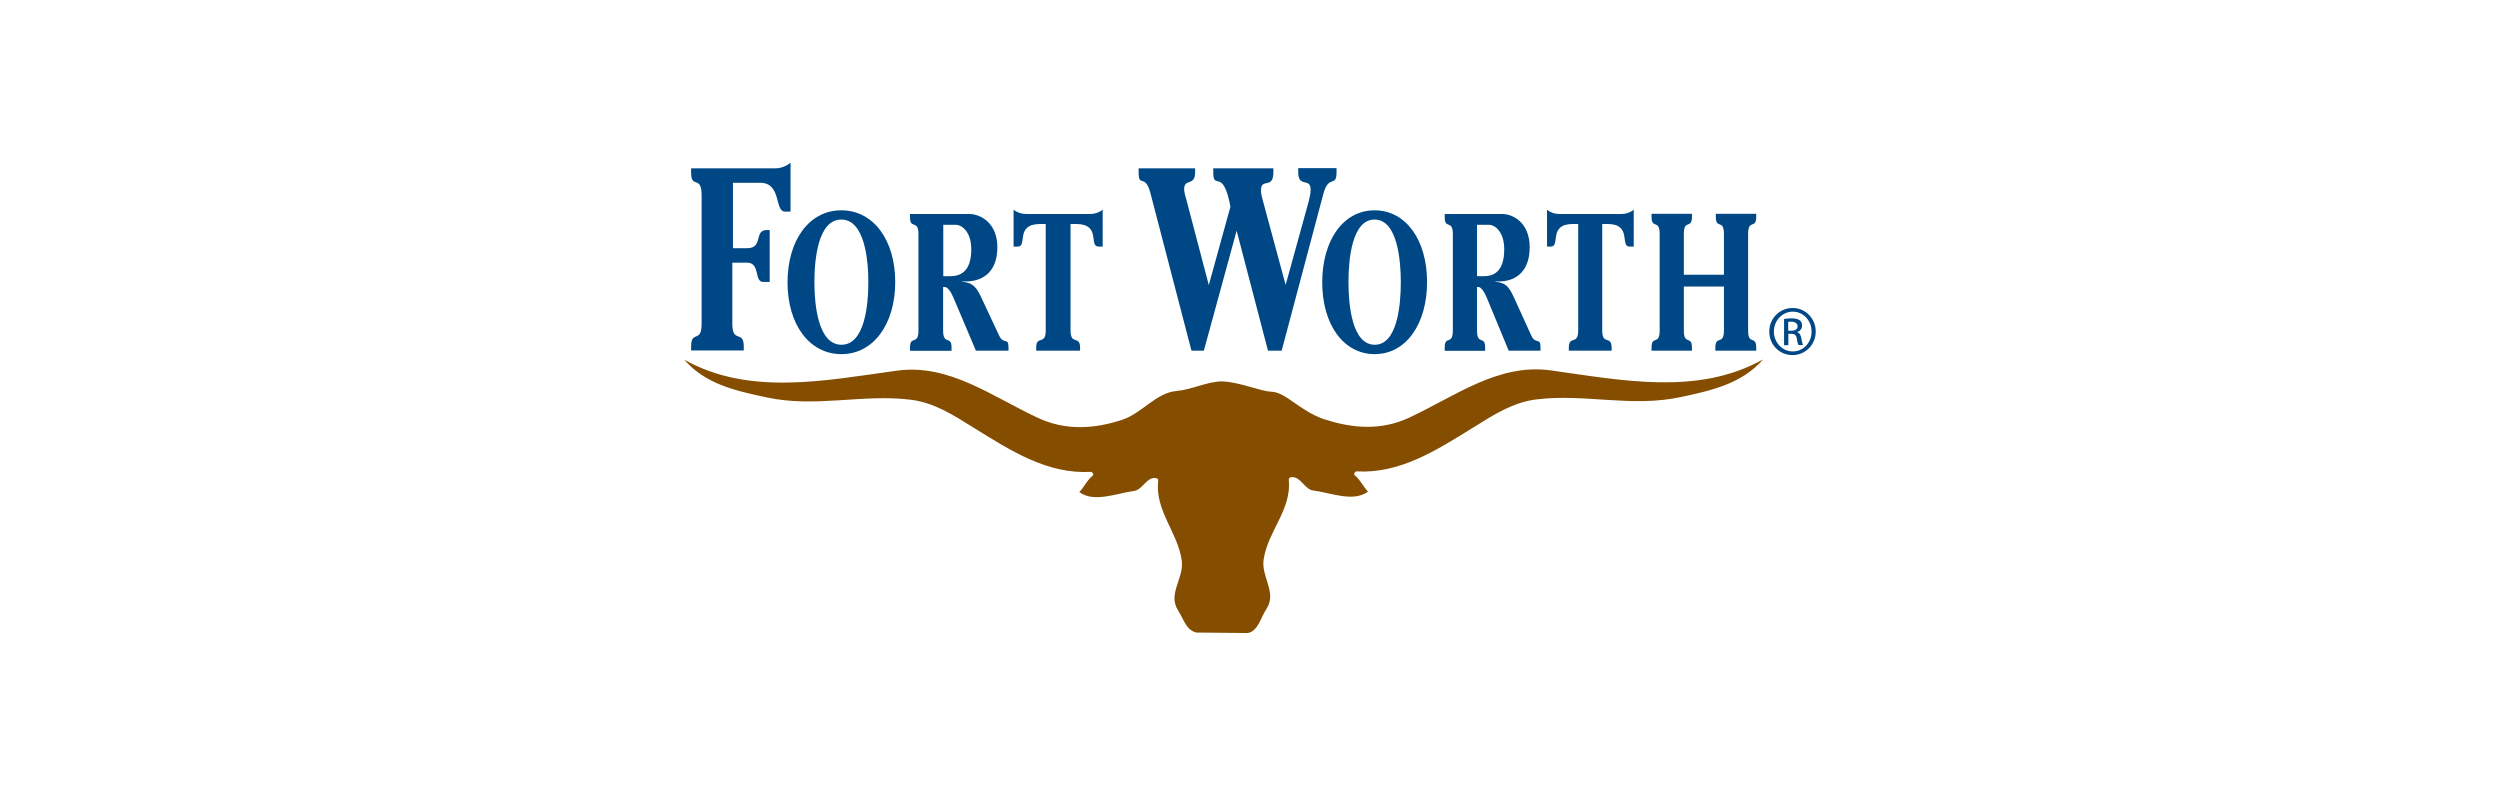 <svg width="220" height="70" viewBox="0 0 220 70" fill="none" xmlns="http://www.w3.org/2000/svg">
<path d="M64.514 16.086H66.908C68.798 16.086 68.14 18.62 69.078 18.62H69.568V14.308C69.19 14.644 68.686 14.812 68.238 14.812H60.818V15.218C60.818 15.904 61.042 15.974 61.28 16.058C61.504 16.142 61.742 16.268 61.742 17.178V28.476C61.742 30.282 60.818 28.98 60.818 30.506V30.842H65.452V30.506C65.452 28.98 64.444 30.282 64.444 28.476V23.114H65.732C66.936 23.114 66.334 24.808 67.16 24.808H67.734V20.244H67.468C66.334 20.244 67.188 21.84 65.76 21.84H64.5V16.086H64.514Z" fill="#004785"/>
<path fill-rule="evenodd" clip-rule="evenodd" d="M74.048 31.164C76.876 31.164 78.78 28.504 78.78 24.822C78.78 21.14 76.876 18.508 74.034 18.508C71.192 18.508 69.302 21.168 69.302 24.85C69.302 28.532 71.206 31.164 74.048 31.164ZM74.048 30.338C71.976 30.338 71.668 26.782 71.668 24.822C71.668 22.862 71.976 19.32 74.034 19.32C76.092 19.32 76.414 22.876 76.414 24.836C76.414 26.796 76.106 30.338 74.048 30.338Z" fill="#004785"/>
<path fill-rule="evenodd" clip-rule="evenodd" d="M83.008 19.782H84.142C84.562 19.782 85.472 20.314 85.472 21.938C85.472 23.982 84.436 24.304 83.624 24.304H83.008V19.782ZM83.008 25.256H83.12C83.54 25.256 83.862 26.096 84.058 26.558L85.878 30.856H88.748V30.548C88.748 29.652 88.314 30.366 87.922 29.526L86.452 26.39C85.962 25.326 85.682 24.878 84.66 24.794V24.766H85.01C86.228 24.766 87.768 24.15 87.768 21.756C87.768 19.586 86.242 18.83 85.29 18.83H80.082V19.138C80.082 20.202 80.824 19.292 80.824 20.608V29.092C80.824 30.408 80.082 29.498 80.082 30.562V30.87H83.736V30.562C83.736 29.498 82.994 30.408 82.994 29.092V25.27L83.008 25.256Z" fill="#004785"/>
<path d="M89.196 21.7H89.56C90.456 21.7 89.294 19.712 91.534 19.712H92.024V29.078C92.024 30.436 91.184 29.456 91.184 30.604V30.856H95.048V30.604C95.048 29.456 94.208 30.436 94.208 29.078V19.712H94.698C96.938 19.712 95.776 21.7 96.672 21.7H97.036V18.452C96.728 18.704 96.322 18.83 95.972 18.83H90.26C89.91 18.83 89.49 18.704 89.196 18.452V21.7Z" fill="#004785"/>
<path d="M117.588 14.798H114.242V15.134C114.242 16.59 115.334 15.568 115.334 16.688C115.334 17.08 115.222 17.514 115.124 17.878L113.136 25.074L111.162 17.766C111.078 17.43 110.966 17.122 110.966 16.744C110.966 15.596 112.058 16.716 112.058 15.148V14.812H106.766V15.148C106.766 16.856 107.62 14.644 108.278 18.186L106.374 25.088L104.4 17.57C104.33 17.318 104.204 16.926 104.204 16.66C104.204 15.638 105.17 16.45 105.17 15.148V14.812H100.2V15.148C100.2 16.604 100.774 15.176 101.25 17.038L104.848 30.856H105.94L108.824 20.3L111.582 30.856H112.786L116.454 17.066C116.916 15.302 117.616 16.562 117.616 15.148V14.812L117.588 14.798Z" fill="#004785"/>
<path fill-rule="evenodd" clip-rule="evenodd" d="M120.976 31.164C123.734 31.164 125.582 28.504 125.582 24.822C125.582 21.14 123.734 18.508 120.962 18.508C118.19 18.508 116.356 21.168 116.356 24.85C116.356 28.532 118.204 31.164 120.976 31.164ZM120.976 30.338C118.96 30.338 118.666 26.782 118.666 24.822C118.666 22.862 118.96 19.32 120.962 19.32C122.964 19.32 123.272 22.876 123.272 24.836C123.272 26.796 122.978 30.338 120.976 30.338Z" fill="#004785"/>
<path fill-rule="evenodd" clip-rule="evenodd" d="M129.964 19.782H131.07C131.476 19.782 132.372 20.314 132.372 21.938C132.372 23.982 131.364 24.304 130.58 24.304H129.978V19.782H129.964ZM129.964 25.256H130.076C130.482 25.256 130.79 26.096 130.986 26.558L132.764 30.856H135.564V30.548C135.564 29.652 135.144 30.366 134.752 29.526L133.324 26.39C132.848 25.326 132.582 24.878 131.574 24.794V24.766H131.924C133.1 24.766 134.612 24.15 134.612 21.756C134.612 19.586 133.128 18.83 132.204 18.83H127.136V19.138C127.136 20.202 127.85 19.292 127.85 20.608V29.092C127.85 30.408 127.136 29.498 127.136 30.562V30.87H130.692V30.562C130.692 29.498 129.978 30.408 129.978 29.092V25.27L129.964 25.256Z" fill="#004785"/>
<path d="M136.11 21.7H136.474C137.342 21.7 136.222 19.712 138.406 19.712H138.882V29.078C138.882 30.436 138.056 29.456 138.056 30.604V30.856H141.822V30.604C141.822 29.456 140.996 30.436 140.996 29.078V19.712H141.472C143.656 19.712 142.522 21.7 143.404 21.7H143.768V18.452C143.474 18.704 143.068 18.83 142.732 18.83H137.174C136.824 18.83 136.432 18.704 136.138 18.452V21.7H136.11Z" fill="#004785"/>
<path d="M148.178 24.178V20.594C148.178 19.236 148.892 20.216 148.892 19.068V18.816H145.336V19.068C145.336 20.216 146.05 19.236 146.05 20.594V29.078C146.05 30.436 145.336 29.456 145.336 30.604V30.856H148.892V30.604C148.892 29.456 148.178 30.436 148.178 29.078V25.214H151.706V29.078C151.706 30.436 150.95 29.456 150.95 30.604V30.856H154.548V30.604C154.548 29.456 153.834 30.436 153.834 29.078V20.594C153.834 19.236 154.548 20.216 154.548 19.068V18.816H150.992V19.068C150.992 20.216 151.706 19.236 151.706 20.594V24.178H148.178Z" fill="#004785"/>
<path d="M107.62 33.558C106.22 33.558 104.932 34.286 103.504 34.412C101.74 34.566 100.466 36.386 98.744 36.946C96.308 37.744 93.802 37.912 91.38 36.792C87.32 34.916 83.526 31.976 78.92 32.62C72.592 33.488 65.942 34.86 60.216 31.654C62.092 33.824 64.78 34.398 67.468 34.972C71.794 35.896 75.812 34.664 80.096 35.168C82.196 35.42 83.876 36.512 85.738 37.674C88.972 39.676 92.164 41.734 95.986 41.524C96.126 41.524 96.294 41.748 96.154 41.86C95.636 42.28 95.412 42.854 94.978 43.302C96.266 44.268 98.296 43.4 99.794 43.204C100.354 43.134 100.704 42.448 101.222 42.154C101.418 42.042 101.95 41.986 101.922 42.294C101.614 44.94 103.658 46.844 103.994 49.336C104.204 50.904 102.734 52.248 103.672 53.718C104.176 54.502 104.358 55.426 105.268 55.664L109.832 55.706C110.742 55.482 110.924 54.376 111.442 53.592C112.408 52.15 110.952 50.764 111.204 49.21C111.582 46.718 113.668 44.87 113.416 42.21C113.388 41.902 113.92 41.972 114.116 42.084C114.648 42.392 114.984 43.078 115.53 43.162H115.572C117.084 43.358 119.1 44.226 120.388 43.26C119.954 42.826 119.73 42.238 119.212 41.818C119.086 41.706 119.254 41.482 119.38 41.482C123.202 41.692 126.394 39.634 129.628 37.632C131.476 36.484 133.17 35.378 135.27 35.14C139.54 34.636 143.558 35.868 147.898 34.944C150.586 34.37 153.274 33.782 155.15 31.626C149.424 34.832 142.774 33.474 136.446 32.592C131.826 31.962 128.032 34.888 123.986 36.764C121.578 37.884 119.072 37.716 116.622 36.918H116.58C114.284 36.12 113.206 34.524 111.862 34.468C110.91 34.426 109.034 33.614 107.634 33.572L107.62 33.558Z" fill="#844D00"/>
<path d="M157.754 27.104C158.888 27.104 159.784 28.028 159.784 29.176C159.784 30.324 158.888 31.248 157.74 31.248C156.592 31.248 155.696 30.338 155.696 29.176C155.696 28.014 156.62 27.104 157.74 27.104H157.754ZM157.754 27.426C156.844 27.426 156.102 28.21 156.102 29.176C156.102 30.142 156.844 30.926 157.768 30.926C158.692 30.926 159.42 30.156 159.42 29.176C159.42 28.196 158.678 27.426 157.768 27.426H157.754ZM157.362 30.38H156.998V28.07C157.194 28.042 157.376 28.014 157.656 28.014C158.006 28.014 158.23 28.084 158.37 28.182C158.51 28.28 158.58 28.434 158.58 28.658C158.58 28.966 158.384 29.148 158.132 29.218C158.328 29.274 158.468 29.456 158.524 29.792C158.58 30.156 158.636 30.282 158.664 30.366H158.272C158.216 30.296 158.16 30.086 158.118 29.778C158.062 29.484 157.922 29.372 157.628 29.372H157.376V30.366L157.362 30.38ZM157.362 29.106H157.628C157.936 29.106 158.188 28.994 158.188 28.714C158.188 28.518 158.034 28.308 157.628 28.308C157.502 28.308 157.432 28.308 157.362 28.322V29.106Z" fill="#004785"/>
</svg>
